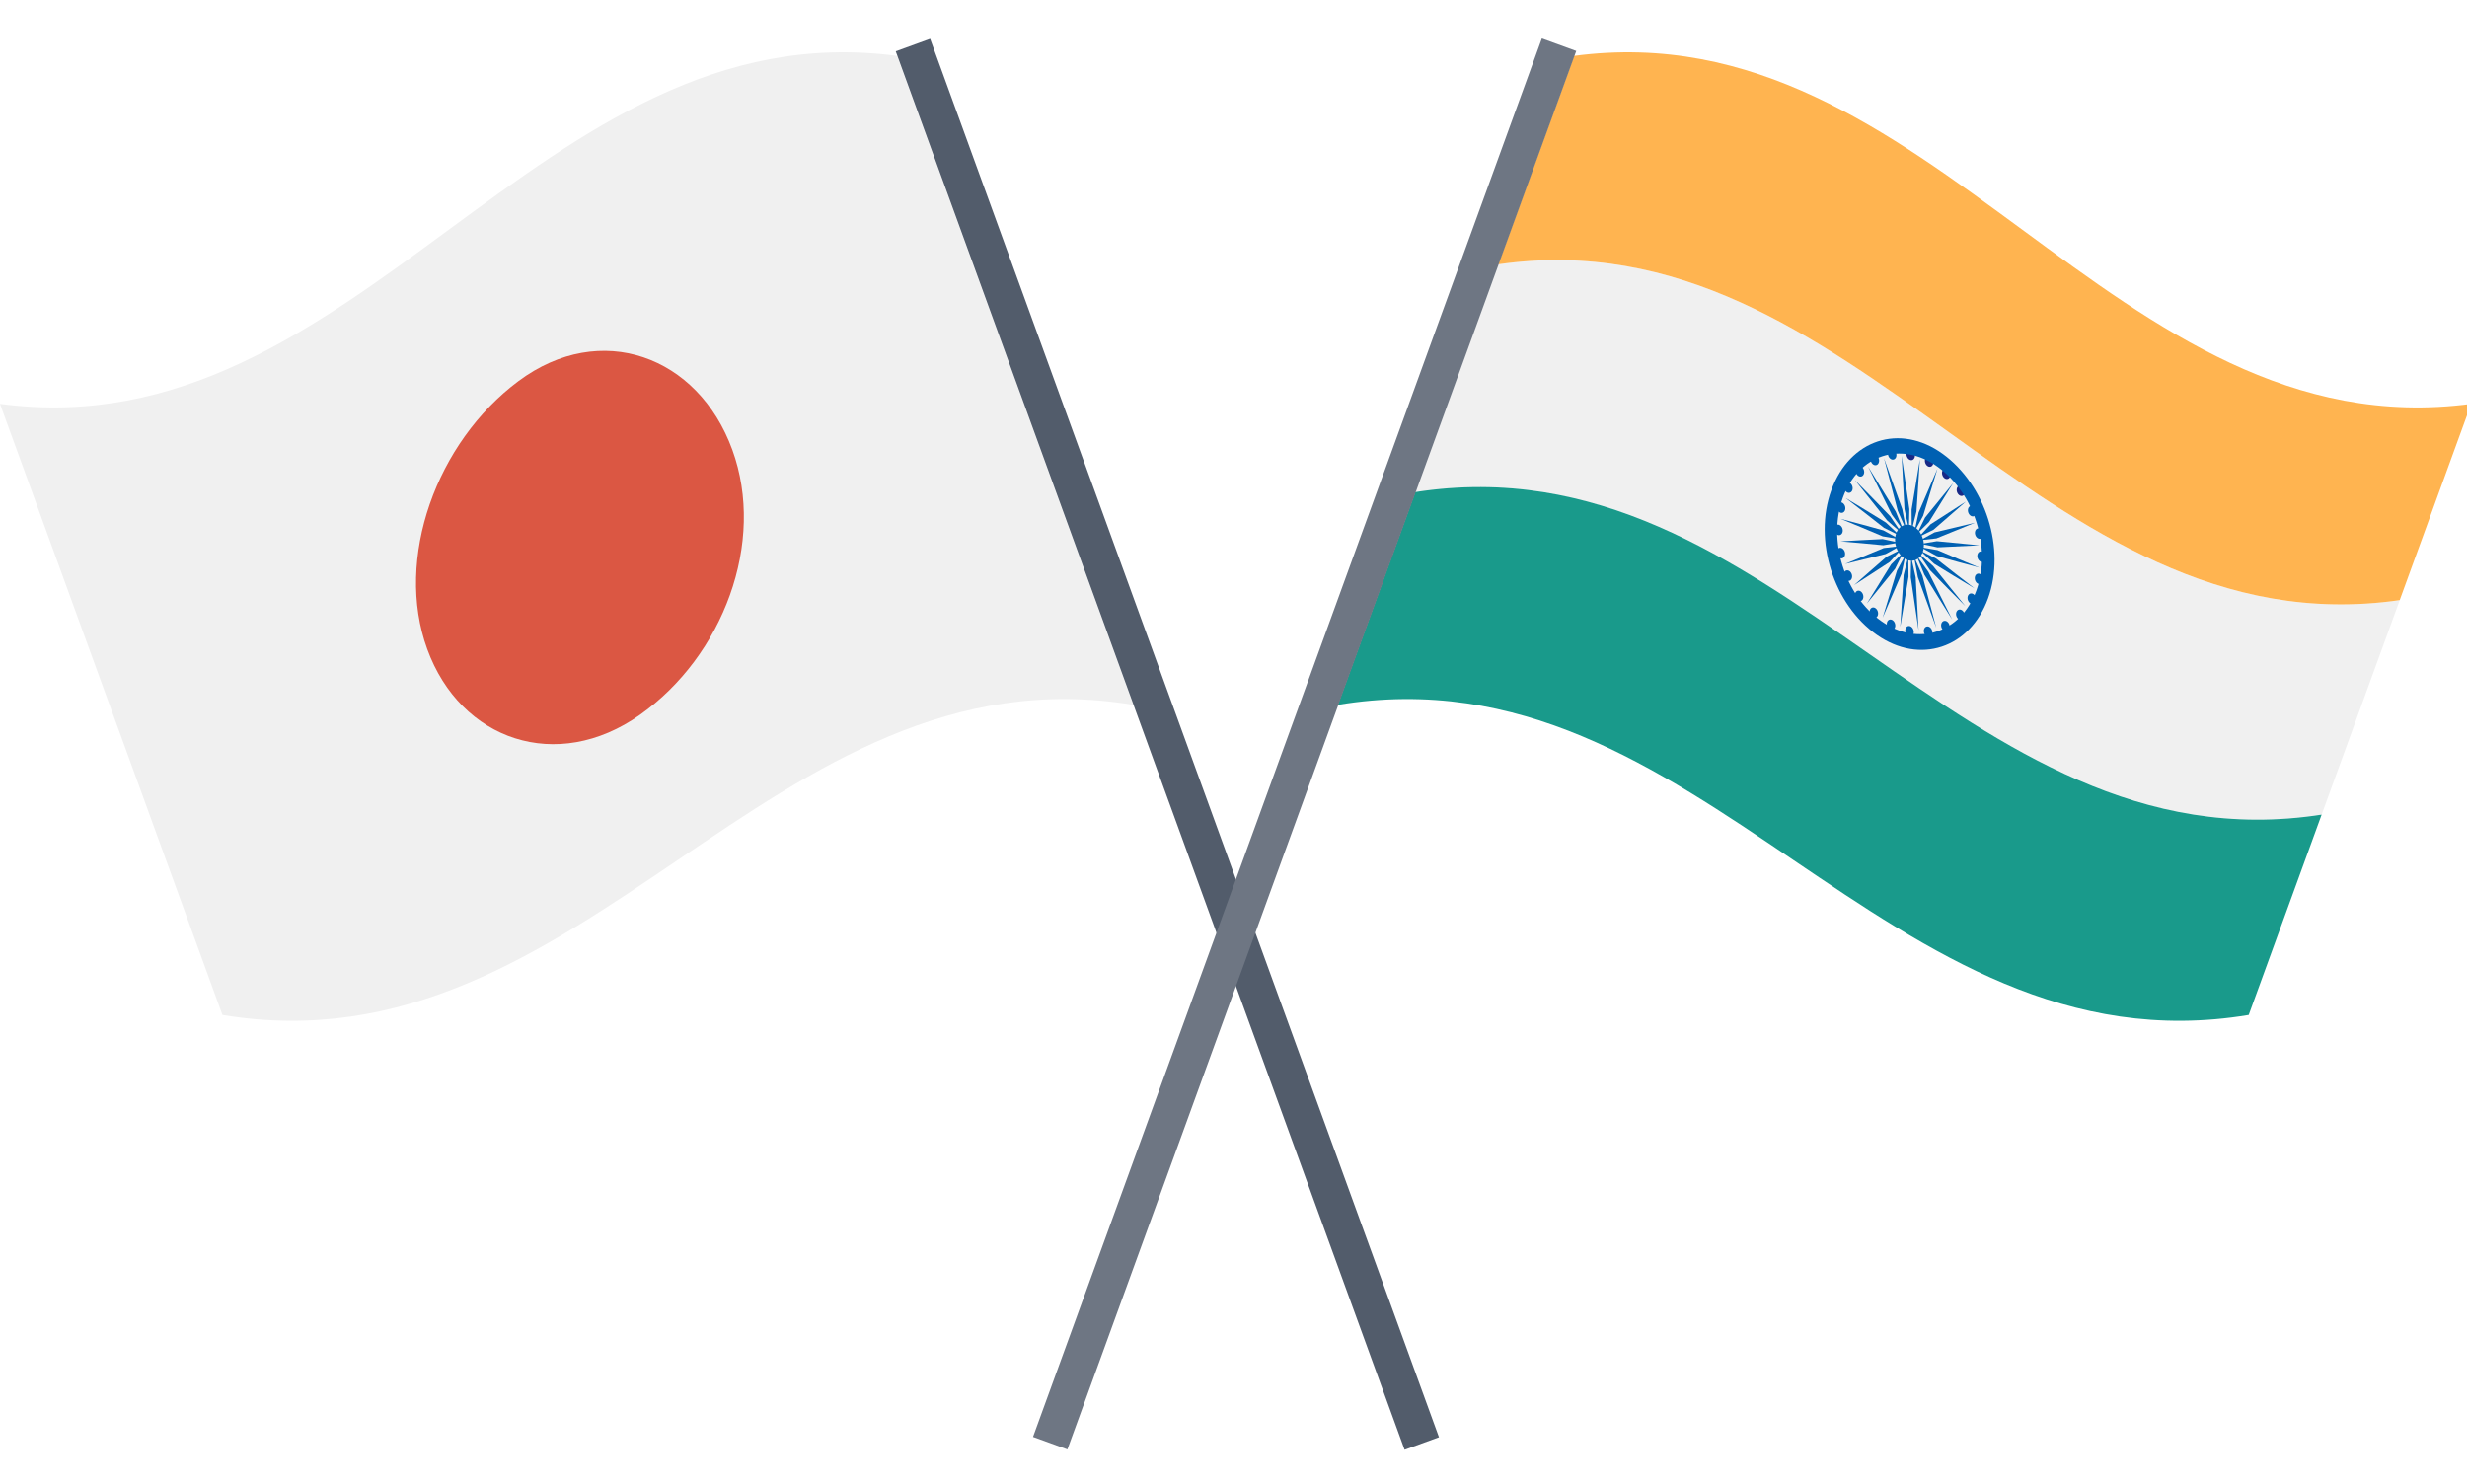 <?xml version="1.0" encoding="utf-8"?>
<!-- Generator: Adobe Illustrator 15.0.0, SVG Export Plug-In  -->
<!DOCTYPE svg PUBLIC "-//W3C//DTD SVG 1.1//EN" "http://www.w3.org/Graphics/SVG/1.1/DTD/svg11.dtd">
<svg version="1.1"
	 xmlns="http://www.w3.org/2000/svg" xmlns:xlink="http://www.w3.org/1999/xlink" xmlns:a="http://ns.adobe.com/AdobeSVGViewerExtensions/3.0/"
	 x="0px" y="0px" width="226px" height="136px" viewBox="0 0 226 136" enable-background="new 0 0 226 136" xml:space="preserve">
<defs>
</defs>
<g>
	<defs>
		<rect id="SVGID_1_" y="0" width="226.381" height="136.299"/>
	</defs>
	<clipPath id="SVGID_2_">
		<use xlink:href="#SVGID_1_"  overflow="visible"/>
	</clipPath>
	<path clip-path="url(#SVGID_2_)" fill="#F0F0F0" d="M103.83,64.578C96.617,44.759,89.402,24.94,82.189,5.123
		C49.331,0.739,32.858,41.381,0,36.999c6.793,18.663,13.586,37.328,20.379,55.992C53.658,98.528,70.55,59.041,103.83,64.578"/>
	<path clip-path="url(#SVGID_2_)" fill="#DB5743" d="M58.628,65.49c7.597-5.375,11.552-15.787,8.461-24.278
		c-3.136-8.617-12.074-11.894-19.589-6.298c-7.518,5.594-11.373,16.28-8.364,24.546C42.191,67.859,51.028,70.862,58.628,65.49"/>
	<path clip-path="url(#SVGID_2_)" fill="#F0F0F0" d="M129.645,45.086c2.531-6.956,5.063-13.911,7.597-20.866
		c32.993-4.754,49.6,35.517,82.594,30.763c-2.383,6.55-4.768,13.101-7.152,19.65C179.541,79.792,162.787,39.927,129.645,45.086"/>
	<path clip-path="url(#SVGID_2_)" fill="#199A8B" d="M122.551,64.578c2.365-6.498,4.729-12.995,7.094-19.492
		c33.142-5.158,49.896,34.707,83.038,29.548c-2.228,6.119-4.454,12.238-6.681,18.357C172.722,98.528,155.829,59.041,122.551,64.578"
		/>
	<path clip-path="url(#SVGID_2_)" fill="#FFB450" d="M137.24,24.22c2.316-6.366,4.634-12.731,6.95-19.097
		c32.86-4.383,49.331,36.259,82.191,31.876c-2.183,5.994-4.365,11.99-6.546,17.984C186.842,59.736,170.233,19.465,137.24,24.22"/>
	<path clip-path="url(#SVGID_2_)" fill="#182987" d="M178.143,43.818c-0.198-0.141-0.292-0.442-0.207-0.671
		c0.083-0.23,0.313-0.302,0.51-0.162c0.196,0.141,0.29,0.442,0.207,0.672C178.567,43.886,178.342,43.96,178.143,43.818"/>
	<path clip-path="url(#SVGID_2_)" fill="#182987" d="M179.398,45.289c-0.17-0.195-0.2-0.503-0.066-0.688
		c0.132-0.185,0.374-0.179,0.546,0.017c0.168,0.194,0.201,0.503,0.067,0.688C179.813,45.491,179.568,45.484,179.398,45.289"/>
	<path clip-path="url(#SVGID_2_)" fill="#182987" d="M174.649,41.661c-0.026-0.269,0.126-0.483,0.339-0.477
		c0.214,0.007,0.407,0.23,0.434,0.5c0.029,0.27-0.126,0.483-0.337,0.477C174.871,42.155,174.675,41.931,174.649,41.661"/>
	<path clip-path="url(#SVGID_2_)" fill="#182987" d="M176.34,42.142c0.029-0.259,0.226-0.407,0.438-0.33
		c0.212,0.076,0.361,0.349,0.333,0.607c-0.032,0.259-0.227,0.407-0.44,0.33C176.459,42.673,176.31,42.401,176.34,42.142"/>
	<path clip-path="url(#SVGID_2_)" fill="#0060B2" d="M182.121,54.829c1.649-4.54-0.229-10.416-4.158-13.252
		c-3.93-2.836-8.514-1.298-10.193,3.322c-1.674,4.602,0.203,10.487,4.157,13.26C175.879,60.932,180.463,59.386,182.121,54.829
		 M172.365,56.918c-3.371-2.366-4.966-7.406-3.539-11.329c1.435-3.935,5.334-5.227,8.688-2.817c3.354,2.41,4.951,7.445,3.54,11.324
		C179.64,57.985,175.736,59.283,172.365,56.918"/>
	<path clip-path="url(#SVGID_2_)" fill="#0060B2" d="M174.41,51.131c-0.672-0.474-0.985-1.489-0.702-2.27
		c0.283-0.78,1.059-1.029,1.73-0.553c0.671,0.475,0.986,1.49,0.702,2.27C175.857,51.356,175.083,51.605,174.41,51.131"/>
	<path clip-path="url(#SVGID_2_)" fill="#0060B2" d="M177.488,42.938c-0.437,1.438-0.873,2.877-1.31,4.315
		c-0.264,0.486-0.527,0.971-0.792,1.456c0.125-0.583,0.25-1.167,0.376-1.75C176.339,45.618,176.913,44.278,177.488,42.938"/>
	<path clip-path="url(#SVGID_2_)" fill="#0060B2" d="M176.353,47.42c0.857-1.054,1.714-2.107,2.571-3.16
		c-0.738,1.189-1.476,2.379-2.215,3.57c-0.366,0.362-0.733,0.726-1.1,1.09C175.857,48.42,176.104,47.92,176.353,47.42"/>
	<path clip-path="url(#SVGID_2_)" fill="#0060B2" d="M176.849,48.041c1.082-0.696,2.163-1.392,3.245-2.088
		c-0.991,0.861-1.98,1.722-2.973,2.584c-0.443,0.217-0.887,0.434-1.332,0.651C176.143,48.806,176.496,48.423,176.849,48.041"/>
	<path clip-path="url(#SVGID_2_)" fill="#0060B2" d="M180.357,47.058c-0.132-0.235-0.097-0.53,0.074-0.66
		c0.172-0.129,0.416-0.042,0.547,0.193c0.129,0.234,0.1,0.529-0.074,0.658C180.732,47.379,180.486,47.293,180.357,47.058"/>
	<path clip-path="url(#SVGID_2_)" fill="#0060B2" d="M177.218,48.778c1.232-0.292,2.465-0.585,3.699-0.882
		c-1.177,0.48-2.352,0.955-3.528,1.431c-0.491,0.056-0.982,0.113-1.475,0.168C176.349,49.257,176.783,49.017,177.218,48.778"/>
	<path clip-path="url(#SVGID_2_)" fill="#0060B2" d="M180.951,49.003c-0.082-0.259,0.015-0.522,0.215-0.586
		c0.198-0.066,0.427,0.092,0.51,0.352c0.081,0.258-0.016,0.521-0.214,0.586C181.263,49.42,181.032,49.264,180.951,49.003"/>
	<path clip-path="url(#SVGID_2_)" fill="#0060B2" d="M177.436,49.583c1.3,0.131,2.601,0.259,3.904,0.377
		c-1.286,0.069-2.568,0.129-3.848,0.187c-0.506-0.107-1.012-0.216-1.518-0.325C176.462,49.742,176.949,49.662,177.436,49.583"/>
	<path clip-path="url(#SVGID_2_)" fill="#0060B2" d="M181.141,50.997c-0.026-0.266,0.123-0.48,0.338-0.476
		c0.215,0.004,0.412,0.223,0.439,0.489c0.028,0.265-0.127,0.479-0.34,0.476C181.364,51.482,181.17,51.264,181.141,50.997"/>
	<path clip-path="url(#SVGID_2_)" fill="#0060B2" d="M177.484,50.398c1.278,0.545,2.561,1.084,3.846,1.608
		c-1.308-0.345-2.608-0.703-3.907-1.066c-0.485-0.265-0.97-0.531-1.455-0.797C176.473,50.228,176.979,50.314,177.484,50.398"/>
	<path clip-path="url(#SVGID_2_)" fill="#0060B2" d="M180.909,52.906c0.029-0.256,0.229-0.405,0.441-0.334
		c0.215,0.072,0.367,0.337,0.337,0.593s-0.227,0.406-0.441,0.335C181.032,53.429,180.882,53.163,180.909,52.906"/>
	<path clip-path="url(#SVGID_2_)" fill="#0060B2" d="M177.363,51.171c1.17,0.921,2.344,1.835,3.521,2.733
		c-1.237-0.737-2.467-1.491-3.697-2.251c-0.43-0.403-0.863-0.808-1.295-1.213C176.385,50.684,176.873,50.928,177.363,51.171"/>
	<path clip-path="url(#SVGID_2_)" fill="#0060B2" d="M180.484,55.266c-0.199-0.135-0.294-0.431-0.211-0.66s0.313-0.304,0.513-0.169
		c0.2,0.135,0.295,0.43,0.212,0.658C180.914,55.323,180.684,55.4,180.484,55.266"/>
	<path clip-path="url(#SVGID_2_)" fill="#0060B2" d="M177.08,51.849c0.981,1.236,1.966,2.464,2.956,3.677
		c-1.083-1.082-2.159-2.181-3.233-3.287c-0.349-0.515-0.699-1.032-1.047-1.549C176.197,51.078,176.639,51.463,177.08,51.849"/>
	<path clip-path="url(#SVGID_2_)" fill="#0060B2" d="M179.345,56.663c-0.173-0.191-0.203-0.496-0.07-0.682
		c0.131-0.186,0.378-0.182,0.55,0.008c0.17,0.19,0.204,0.494,0.07,0.68C179.762,56.855,179.515,56.853,179.345,56.663"/>
	<path clip-path="url(#SVGID_2_)" fill="#0060B2" d="M176.652,52.384c0.728,1.467,1.455,2.928,2.188,4.376
		c-0.854-1.357-1.702-2.728-2.549-4.105c-0.241-0.591-0.483-1.184-0.726-1.777C175.929,51.38,176.292,51.883,176.652,52.384"/>
	<path clip-path="url(#SVGID_2_)" fill="#0060B2" d="M177.906,57.595c-0.133-0.233-0.098-0.527,0.073-0.658
		c0.171-0.13,0.417-0.047,0.549,0.186c0.132,0.232,0.1,0.526-0.073,0.657C178.283,57.91,178.038,57.827,177.906,57.595"/>
	<path clip-path="url(#SVGID_2_)" fill="#0060B2" d="M176.111,52.742c0.421,1.598,0.845,3.192,1.27,4.778
		c-0.565-1.54-1.128-3.09-1.688-4.644c-0.119-0.629-0.237-1.258-0.355-1.887C175.594,51.574,175.853,52.16,176.111,52.742"/>
	<path clip-path="url(#SVGID_2_)" fill="#0060B2" d="M176.268,57.992c-0.083-0.259,0.014-0.522,0.214-0.587s0.43,0.093,0.511,0.351
		c0.082,0.259-0.015,0.522-0.215,0.587C176.58,58.41,176.35,58.251,176.268,57.992"/>
	<path clip-path="url(#SVGID_2_)" fill="#0060B2" d="M175.492,52.898c0.088,1.621,0.176,3.24,0.266,4.855
		c-0.24-1.619-0.478-3.241-0.714-4.867c0.013-0.622,0.024-1.245,0.038-1.868C175.22,51.645,175.355,52.271,175.492,52.898"/>
	<path clip-path="url(#SVGID_2_)" fill="#0060B2" d="M174.543,57.827c-0.026-0.268,0.122-0.482,0.339-0.477
		c0.213,0.006,0.408,0.227,0.436,0.495c0.027,0.268-0.125,0.48-0.337,0.476C174.767,58.316,174.567,58.095,174.543,57.827"/>
	<path clip-path="url(#SVGID_2_)" fill="#0060B2" d="M174.839,52.84c-0.253,1.533-0.505,3.065-0.757,4.596
		c0.102-1.583,0.205-3.168,0.309-4.754c0.144-0.573,0.286-1.147,0.43-1.721C174.826,51.588,174.832,52.214,174.839,52.84"/>
	<path clip-path="url(#SVGID_2_)" fill="#0060B2" d="M172.849,57.108c0.029-0.258,0.226-0.408,0.44-0.332
		c0.214,0.074,0.363,0.345,0.334,0.602c-0.03,0.257-0.228,0.406-0.441,0.332C172.969,57.636,172.819,57.367,172.849,57.108"/>
	<path clip-path="url(#SVGID_2_)" fill="#0060B2" d="M174.569,50.823c-0.125,0.583-0.25,1.167-0.375,1.75
		c-0.575,1.34-1.149,2.681-1.726,4.022c0.437-1.438,0.873-2.876,1.309-4.315C174.042,51.794,174.307,51.309,174.569,50.823"/>
	<path clip-path="url(#SVGID_2_)" fill="#0060B2" d="M171.509,56.557c-0.2-0.139-0.292-0.437-0.208-0.668
		c0.085-0.229,0.313-0.305,0.511-0.165c0.199,0.139,0.292,0.437,0.208,0.667C171.935,56.621,171.708,56.695,171.509,56.557"/>
	<path clip-path="url(#SVGID_2_)" fill="#0060B2" d="M173.247,51.707c0.366-0.365,0.732-0.729,1.101-1.093
		c-0.247,0.5-0.496,1.001-0.744,1.501c-0.857,1.056-1.716,2.114-2.577,3.174C171.769,54.093,172.507,52.899,173.247,51.707"/>
	<path clip-path="url(#SVGID_2_)" fill="#0060B2" d="M170.07,54.941c-0.17-0.193-0.2-0.501-0.067-0.688
		c0.132-0.187,0.379-0.182,0.548,0.012c0.169,0.192,0.201,0.501,0.068,0.688S170.242,55.134,170.07,54.941"/>
	<path clip-path="url(#SVGID_2_)" fill="#0060B2" d="M172.834,51c0.444-0.219,0.89-0.437,1.334-0.655
		c-0.354,0.384-0.708,0.767-1.062,1.151c-1.083,0.7-2.168,1.403-3.252,2.11C170.849,52.735,171.841,51.866,172.834,51"/>
	<path clip-path="url(#SVGID_2_)" fill="#0060B2" d="M168.967,52.977c-0.132-0.234-0.101-0.531,0.074-0.662
		c0.173-0.131,0.418-0.047,0.549,0.187c0.131,0.235,0.098,0.531-0.075,0.662C169.342,53.295,169.096,53.21,168.967,52.977"/>
	<path clip-path="url(#SVGID_2_)" fill="#0060B2" d="M172.567,50.21c0.491-0.058,0.983-0.116,1.477-0.172
		c-0.436,0.24-0.872,0.48-1.307,0.721c-1.233,0.297-2.47,0.598-3.709,0.908C170.211,51.175,171.389,50.69,172.567,50.21"/>
	<path clip-path="url(#SVGID_2_)" fill="#0060B2" d="M168.271,50.797c-0.082-0.26,0.015-0.524,0.215-0.592
		c0.202-0.066,0.429,0.09,0.512,0.35c0.082,0.26-0.015,0.524-0.216,0.591C168.581,51.212,168.353,51.056,168.271,50.797"/>
	<path clip-path="url(#SVGID_2_)" fill="#0060B2" d="M172.465,49.39c0.506,0.107,1.013,0.214,1.519,0.323
		c-0.489,0.08-0.975,0.161-1.462,0.242c-1.302-0.127-2.605-0.248-3.912-0.357C169.898,49.519,171.183,49.452,172.465,49.39"/>
	<path clip-path="url(#SVGID_2_)" fill="#0060B2" d="M168.031,48.545c-0.026-0.268,0.126-0.484,0.341-0.482s0.411,0.221,0.438,0.489
		c0.026,0.268-0.126,0.483-0.34,0.481S168.06,48.813,168.031,48.545"/>
	<path clip-path="url(#SVGID_2_)" fill="#0060B2" d="M172.534,48.594c0.485,0.265,0.97,0.53,1.456,0.796
		c-0.506-0.085-1.013-0.17-1.518-0.253c-1.281-0.543-2.562-1.079-3.849-1.6C169.931,47.877,171.234,48.232,172.534,48.594"/>
	<path clip-path="url(#SVGID_2_)" fill="#0060B2" d="M168.269,46.373c0.029-0.258,0.228-0.411,0.442-0.34
		c0.213,0.071,0.368,0.34,0.335,0.597c-0.03,0.257-0.227,0.41-0.441,0.339C168.389,46.896,168.24,46.63,168.269,46.373"/>
	<path clip-path="url(#SVGID_2_)" fill="#0060B2" d="M172.77,47.878c0.433,0.405,0.863,0.81,1.295,1.215
		c-0.489-0.244-0.98-0.488-1.471-0.731c-1.169-0.921-2.342-1.838-3.519-2.738C170.311,46.362,171.541,47.117,172.77,47.878"/>
	<path clip-path="url(#SVGID_2_)" fill="#0060B2" d="M169.175,45.087c-0.199-0.135-0.296-0.433-0.21-0.664
		c0.084-0.231,0.314-0.308,0.516-0.173c0.198,0.135,0.292,0.433,0.209,0.665C169.606,45.146,169.373,45.222,169.175,45.087"/>
	<path clip-path="url(#SVGID_2_)" fill="#0060B2" d="M173.156,47.291c0.349,0.517,0.697,1.035,1.045,1.552
		c-0.44-0.387-0.882-0.774-1.323-1.16c-0.98-1.239-1.963-2.474-2.949-3.696C171.01,45.076,172.083,46.181,173.156,47.291"/>
	<path clip-path="url(#SVGID_2_)" fill="#0060B2" d="M170.143,43.519c-0.171-0.191-0.202-0.499-0.067-0.687
		c0.133-0.187,0.378-0.185,0.549,0.007c0.17,0.191,0.204,0.5,0.068,0.687C170.56,43.714,170.313,43.71,170.143,43.519"/>
	<path clip-path="url(#SVGID_2_)" fill="#0060B2" d="M173.667,46.872c0.241,0.594,0.482,1.188,0.726,1.783
		c-0.363-0.504-0.725-1.008-1.086-1.511c-0.725-1.471-1.45-2.941-2.178-4.403C171.978,44.111,172.822,45.49,173.667,46.872"/>
	<path clip-path="url(#SVGID_2_)" fill="#0060B2" d="M171.441,42.375c-0.132-0.235-0.097-0.531,0.075-0.662
		c0.172-0.131,0.417-0.047,0.548,0.187c0.133,0.236,0.097,0.532-0.075,0.663C171.816,42.694,171.57,42.61,171.441,42.375"/>
	<path clip-path="url(#SVGID_2_)" fill="#0060B2" d="M174.267,46.651c0.118,0.63,0.237,1.261,0.354,1.892
		c-0.257-0.586-0.516-1.172-0.773-1.758c-0.419-1.604-0.838-3.208-1.258-4.808C173.149,43.532,173.707,45.091,174.267,46.651"/>
	<path clip-path="url(#SVGID_2_)" fill="#0060B2" d="M172.979,41.741c-0.081-0.261,0.017-0.526,0.215-0.591
		c0.199-0.065,0.428,0.095,0.509,0.357c0.082,0.261-0.016,0.526-0.216,0.59C173.288,42.161,173.06,42.003,172.979,41.741"/>
	<path clip-path="url(#SVGID_2_)" fill="#0060B2" d="M174.914,46.644c-0.013,0.624-0.024,1.248-0.039,1.871
		c-0.137-0.628-0.271-1.256-0.407-1.884c-0.086-1.626-0.172-3.253-0.257-4.879C174.445,43.381,174.682,45.013,174.914,46.644"/>
	<path clip-path="url(#SVGID_2_)" fill="#0060B2" d="M175.566,46.849c-0.144,0.574-0.287,1.148-0.43,1.722
		c-0.006-0.627-0.011-1.254-0.017-1.882c0.254-1.535,0.508-3.072,0.761-4.609C175.775,43.671,175.671,45.261,175.566,46.849"/>
	
		<rect x="105.238" y="-3.764" transform="matrix(0.94 -0.342 0.342 0.94 -16.865 40.695)" clip-path="url(#SVGID_2_)" fill="#525C6B" width="3.351" height="143.828"/>
	
		<rect x="117.792" y="-3.764" transform="matrix(0.94 0.342 -0.342 0.94 30.524 -36.76)" clip-path="url(#SVGID_2_)" fill="#6E7683" width="3.351" height="143.827"/>
</g>
</svg>
